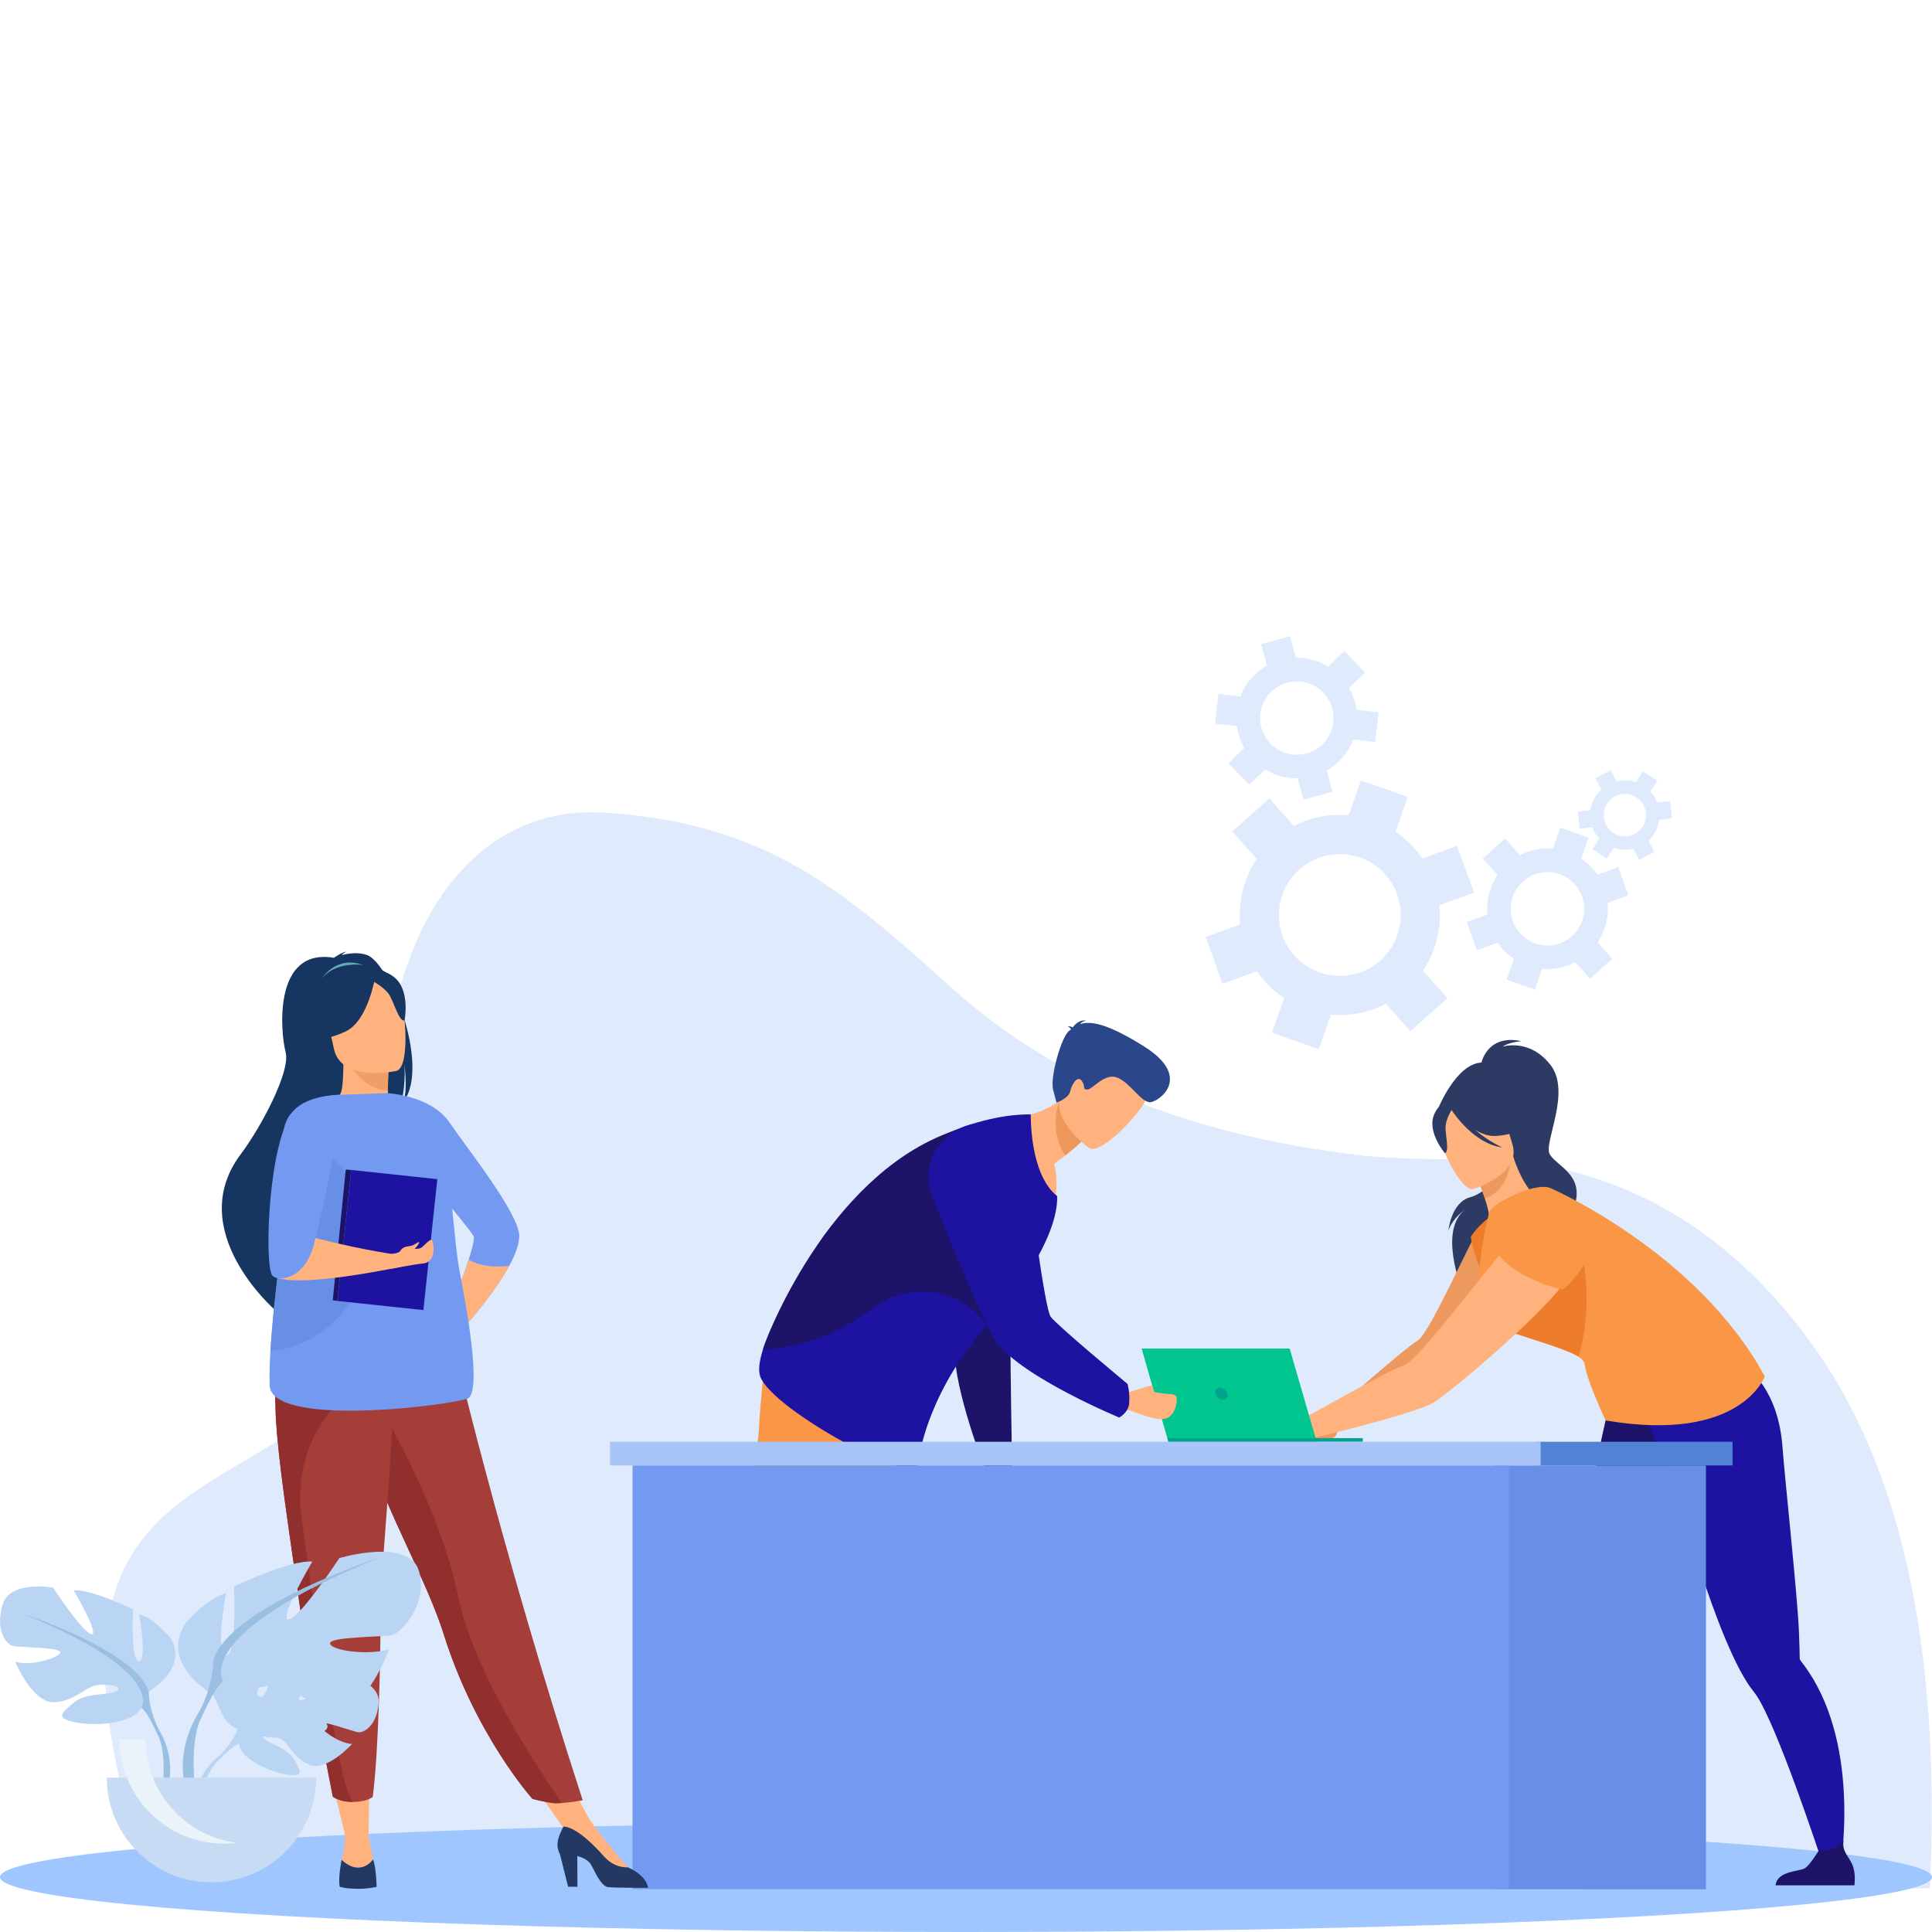 <?xml version="1.0" encoding="UTF-8"?>
<svg id="Layer_1" data-name="Layer 1" xmlns="http://www.w3.org/2000/svg" viewBox="0 0 500 500">
  <defs>
    <style>
      .cls-1 {
        fill: #ed7d2b;
      }

      .cls-2 {
        fill: #2b478b;
      }

      .cls-3 {
        fill: #233862;
      }

      .cls-4 {
        fill: #9fc6ff;
      }

      .cls-5 {
        fill: #ed975d;
      }

      .cls-6 {
        fill: #00c58e;
      }

      .cls-7 {
        fill: #5fabb7;
      }

      .cls-8 {
        fill: #1d13a0;
      }

      .cls-9 {
        fill: #e5bd9e;
      }

      .cls-10 {
        fill: #ed985f;
      }

      .cls-11 {
        fill: #00a48e;
      }

      .cls-12 {
        fill: #a0795f;
      }

      .cls-13 {
        fill: #dfebfd;
      }

      .cls-14 {
        fill: #9abfe2;
      }

      .cls-15 {
        fill: #ebf3fa;
      }

      .cls-16 {
        fill: #163560;
      }

      .cls-17 {
        fill: #ffb27d;
      }

      .cls-18 {
        fill: #912f2f;
      }

      .cls-19 {
        fill: #ef9e67;
      }

      .cls-20 {
        fill: #c8dbf4;
      }

      .cls-21 {
        fill: #2c3a64;
      }

      .cls-22 {
        fill: #a53d38;
      }

      .cls-23 {
        fill: #d1a586;
      }

      .cls-24 {
        fill: #678fe5;
      }

      .cls-25 {
        fill: #a9c5f7;
      }

      .cls-26 {
        fill: #f99746;
      }

      .cls-27 {
        fill: #1d1368;
      }

      .cls-28 {
        fill: #739af0;
      }

      .cls-29 {
        fill: #5381d3;
      }

      .cls-30 {
        fill: #bad4f4;
      }
    </style>
  </defs>
  <path id="path3" class="cls-13" d="M83.99,364.47c12.21-9.76,19.34-24.7,16.19-52.25-4.66-40.67,4.25-73.25,22.17-89.91,9.46-8.79,21.06-12.79,33.74-12.01,42.49,2.58,62.39,20.36,90.28,45.41,23.38,21,55.97,37.68,107.29,43.46,7.75.63,16.05.91,24.98.8,44.43-.54,72.83,23.42,90.81,48.62,27.56,38.63,32.25,92.78,30,140.11H39.01c-33.57-100.15,11.18-97.2,44.98-124.24"/>
  <ellipse id="ellipse1" class="cls-4" cx="250" cy="485.78" rx="250" ry="14.22"/>
  <path id="path4" class="cls-21" d="M169.17,468.41s-4.08,3.78-3.29,6.47c.8,2.69,4.48,4.48,4.98,7.77.5,3.29,2.49,5.08,4.28,5.08h8.55s1.32-2.31-1.87-3.01-4.39-4.56-4.19-8.14c.2-3.59-.3-8.37-.3-8.37l-6.77-1.59-1.39,1.79"/>
  <path id="path5" class="cls-21" d="M219.26,478.72s-1,7.97.8,8.86c1.79.9,23.2.6,23.2.6,0,0,0-2.69-3.69-3.29-3.68-.6-10.16-2.79-11.25-7.67-1.1-4.88-9.06,1.49-9.06,1.49"/>
  <path id="path6" class="cls-26" d="M238.63,357.07s-1.21,15.1-2.63,33.24c-1.93,24.65-4.26,54.93-4.49,60.67-.4,9.96-1.99,25.9-1.99,25.9,0,0-3.78,3.79-11.35,2.19,0,0-6.75-22.75-8.67-46.81-.03-.39-.06-.79-.09-1.19-1.79-24.5-4.58-76.09-4.58-76.09l33.81,2.09"/>
  <path id="path7" class="cls-1" d="M238.63,357.07s-1.21,15.1-2.63,33.24l-26.51,41.94c-.03-.39-.06-.79-.09-1.19-1.79-24.5-4.58-76.09-4.58-76.09l33.81,2.09"/>
  <path id="path8" class="cls-26" d="M233.11,358.86s-21.81,54.67-36.15,80.37c-14.34,25.69-18.82,32.86-18.82,32.86,0,0-8.22-3.29-8.96-5.53,0,0,5.48-49.6,15.09-61.69,5.43-6.83,11.8-27.34,12.1-34.51.3-7.17,1.94-21.36,1.94-21.36l34.81,9.86"/>
  <path id="path9" class="cls-17" d="M260.49,376.68s4.93,6.97,5.37,8.3c.45,1.33.42,6.64.08,6.85-.34.21-.73.12-1.11-.64s-1.11-3.47-1.35-3.18c-.25.29,1.36,8.31-.1,9.01s-5.91-2.22-7.51-5.58c-1.6-3.36-.4-11.76-.58-12.36-1.6-5.09,5.21-2.41,5.21-2.41"/>
  <path id="path10" class="cls-27" d="M258.87,380.31c2.77-.59,3.05-.97,3.05-.97,0,0-.46-27.26-.39-29.82.07-2.56,10.9-37.09,10.9-37.09l-18.54-18.69s-6.81,48.91-6.86,55.39c-.08,10.72,7.86,30.97,7.86,30.97,0,0,1.81.67,3.98.21"/>
  <path id="path11" class="cls-17" d="M260.2,289.06s4.93,17.32,12.9,21.37c0,0,.89-5.2-.31-9.19,1.08-.79,2.05-1.52,2.89-2.18,2.79-2.21,4.21-3.63,4.21-3.63l-.99-8.41-.67-5.71c-1.35,1.47-2.73,2.67-4.11,3.64-7.09,5.02-13.92,4.11-13.92,4.11"/>
  <path id="path12" class="cls-5" d="M274.12,284.95s-2.89,7.37,1.56,14.1c2.79-2.21,4.21-3.63,4.21-3.63l-.99-8.41c-2.85-1.69-4.78-2.07-4.78-2.07"/>
  <path id="path13" class="cls-17" d="M281.89,297.11s-11.69-8.19-6.48-15.39c5.21-7.2,7.21-13.11,14.89-8.19,7.68,4.92,7.13,8.71,5.98,11.53-1.15,2.83-11.22,13.98-14.39,12.04"/>
  <path id="path14" class="cls-8" d="M196.76,356.29c3.38,8.76,39.9,28.27,40.7,22.97.31-2.03.93-5.58,2.5-10.22.37-1.09.8-2.23,1.28-3.43,2.65-6.58,7.14-14.76,14.86-23.62.58-.66,1.17-1.33,1.79-2,3.12-3.4,5.97-7.1,8.36-10.82,4.6-7.14,7.51-14.34,7.34-19.55,0-.03,0-.05,0-.07-7.22-5.75-6.82-21.12-6.82-21.12,0,0-29-1.79-53.59,31.45,0,0-2.49,3.7-5.54,8.8-3.71,6.19-8.25,14.43-10.2,20.62-.93,2.94-1.27,5.42-.67,7"/>
  <path id="path15" class="cls-2" d="M277.18,266.41c-.04-.2-.26-.46-.85-.81,0,0,.65-.05,1.31.27.58-.8,1.83-2.09,3.49-1.7,0,0-1.01.02-1.59.88,2.62-.88,6.92-.28,16.55,5.77,12.69,7.97,3.84,14.31,1.59,14.44-2.25.13-5.1-4.94-8.43-6.34-3.33-1.41-6.39,2.96-7.81,3.04-1.42.08-.4-.84-1.52-2.28-1.12-1.44-2.54.96-2.96,2.78-.41,1.82-3.53,2.89-3.53,2.89l-.87-3.29c-.87-3.29,2.13-13.73,4.1-15.25.18-.14.35-.27.53-.41"/>
  <path id="path20" class="cls-9" d="M376.69,416.96h-72.92s1.7-6.87,43.93-5.85c29.89.72,28.99,5.85,28.99,5.85"/>
  <path id="path21" class="cls-23" d="M382.62,488.74c-8.45-42.8-6.28-69.06-6.27-69.4.02-.66-1.19-1.26-1.85-1.28-.66-.01-3.58-.19-3.92.37-.44.74-2.14,33.1,10.46,70.3h1.58"/>
  <path id="path22" class="cls-23" d="M314.54,488.74c8.45-42.8,6.28-69.06,6.27-69.4-.02-.66,1.19-1.26,1.85-1.28.66-.01,3.58-.19,3.92.37.44.74,2.14,33.1-10.46,70.3h-1.58"/>
  <path id="path23" class="cls-12" d="M299.3,488.74c8.46-42.8,6.28-69.06,6.27-69.4-.02-.66,1.19-1.26,1.85-1.28.66-.01,3.58-.19,3.92.37.44.74,2.15,33.1-10.46,70.3h-1.58"/>
  <path id="path24" class="cls-12" d="M369.04,488.74c-8.45-42.8-6.28-69.06-6.27-69.4.02-.66-1.19-1.26-1.85-1.28-.66-.01-3.58-.19-3.92.37-.44.74-2.15,33.1,10.46,70.3h1.58"/>
  <path id="path25" class="cls-23" d="M303.73,419.15h72.92c.82,0,1.49-.67,1.49-1.49v-.98c0-.82-.67-1.49-1.49-1.49h-72.92c-.82,0-1.49.67-1.49,1.49v.98c0,.82.67,1.49,1.49,1.49"/>
  <path id="path39" class="cls-21" d="M379.93,312.5s-.07.04-.19.12c.06-.04.13-.09.19-.12ZM380.58,309.81c4.49-1.16,9.42-7.89,9.37-9.29,0-.16-.11-.63-.28-1.3l-17.49-12.33s4.68-11.59,11.19-11.9c.69-2.31,3.03-7.13,10.42-5.53,0,0-3.08.16-4.93,1.41,0,0,6.91-2.27,12.38,4.7,5.47,6.98-1.68,19.93-.23,23.01,1.46,3.07,9.24,5.31,6.43,13.61-2.81,8.3-29.22,13.73-29.2,21.11,0,0-6.03-14.92.96-20.29-1.2.88-3.53,2.86-4.36,5.5,0,0,.67-7.39,5.74-8.7"/>
  <path id="path40" class="cls-10" d="M388.88,316.51c3.69-6.48,11.37-11.67,13.79-4.62.44,1.27.59,2.64.3,4.13-1.57,8.2-24.54,36.24-27.29,38.57-5,4.23-30.2,16.13-30.2,16.13l-2.87-3.31s21.23-18.81,24.05-20.3c2.63-1.39,8.98-15.5,15.01-27.36,1.45-2.85,5.84-.85,7.2-3.23"/>
  <path id="path41" class="cls-10" d="M345.79,367.27s-6.43-1.22-8.25-.21c-1.82,1-6.7,4.9-6.43,5.74.27.84,6.71-1.24,7.32-.97s6.01,1.34,7.18-.18c1.17-1.52.18-4.38.18-4.38"/>
  <path id="path42" class="cls-2" d="M390.96,481.73l4.89-.72s16.43-13.06,18.88-37.42c.25-2.48.3-5,.12-7.53-.02-.29,0-.59.17-.83,0,0,0,0,0,0,.53-.8,1.83-2.83,3.61-5.7,1.75-2.83,4.74-8.18,8.02-14.18,5.93-10.81,12.82-23.74,15.19-27.86,7.54-13.13,3.91-21.95,3.91-21.95,0,0-21.03-2.08-26.79-7.12l-2.07,3.2s-4.56,20.17-4.34,20.27c-.22.69-.45,1.38-.68,2.1-3.59,11.1-7.73,24.97-9.99,36.27-1.27,6.36-1.94,11.9-1.58,15.67.12,1.29-.03,3.29-.37,5.74-2.04,14.48-8.95,40.08-8.95,40.08"/>
  <path id="path43" class="cls-3" d="M380.71,487.92h20.39s.49-3.11-.58-5.46c-1.02-2.26-2.48-2.33-.18-5.88-1.29,1.33-5.46,1.89-8.41,1.49-.36.58-2.33,4.51-3.53,5.38-1.33.96-7.27.62-7.68,4.48"/>
  <path id="path44" class="cls-27" d="M411.85,383.98c1.78,9.82,5.99,26.17,14.8,31.37,5.93-10.81,12.82-23.74,15.19-27.86,7.54-13.13,3.91-21.95,3.91-21.95,0,0-21.03-2.08-26.79-7.12l-2.07,3.2s-4.56,20.17-4.34,20.27c-.22.69-.45,1.38-.68,2.1"/>
  <path id="path45" class="cls-1" d="M386.15,314.52s-3.45,2.32-5.5,5.55c0,0,1.69,13.88,11.84,17.78,0,0-3.76-22.77-6.34-23.32"/>
  <path id="path46" class="cls-8" d="M426.14,367.05l-.07-3.81c7.6.96,26.2-9.08,26.2-9.08,0,0,7.95,5.29,9.04,20.38.53,7.37,3.89,38.53,4.26,47.83.14,3.37.18,5.78.19,6.74,0,0,0,0,0,0,0,.29.14.55.32.78,1.57,2,2.94,4.11,4.12,6.31,11.59,21.57,5.53,50.87,5.53,50.87l-2.69-.68s-9.8-30.38-16.21-43.52c-1.08-2.23-2.07-3.96-2.9-4.97-2.41-2.93-4.95-7.89-7.45-13.87-4.73-11.3-9.33-26.22-12.6-37.77-.23.04-7.73-19.23-7.73-19.23"/>
  <path id="path47" class="cls-17" d="M390.41,328.97c12.74-.15,8.69-18.89,7.92-18.74-1.61-.71-4.66-4.46-6.71-10.94l-.53.29-8.87,4.92s1.17,2.92,2.08,5.72c.71,2.19,1.26,4.33.96,4.95-.7.34,1.76,13.85,5.15,13.81"/>
  <path id="path48" class="cls-10" d="M382.21,304.49s1.17,2.91,2.08,5.72c5.25-1.85,6.5-7.59,6.79-10.64l-8.87,4.92"/>
  <path id="path49" class="cls-17" d="M381.29,307.72s12.61-3.82,10.11-11.64c-2.5-7.82-2.56-13.58-10.71-11.47-8.16,2.11-8.76,5.59-8.56,8.4.2,2.81,5.82,15.49,9.16,14.7"/>
  <path id="path50" class="cls-21" d="M371.11,288.55c1.19-2.97,2.82-2.93,3.86-2.48,5.65-5.97,15.13-1.89,15.13-1.89,2.64,5.34,4.43,7.33,4.43,7.33,0,0-1.83,2.15-7.54,2.48-1.74.1-3.55-.58-5.22-1.58,3.28,2.89,7.01,4.54,7.01,4.54-7.23-.89-12.57-8.84-13.12-9.68-.54.93-1.58,2.91-1.56,4.52.01,2.19,1.05,6.38-.19,6.62,0,0-4.59-5.4-2.81-9.86"/>
  <path id="path51" class="cls-27" d="M459.52,487.92h20.39s.49-3.11-.58-5.46c-1.02-2.26-2.62-3.29-2.24-6.03-1.29,1.33-3.4,2.83-6.35,2.43-.36.58-2.33,3.72-3.54,4.58-1.33.96-7.27.62-7.68,4.48"/>
  <path id="path52" class="cls-26" d="M386.05,342.18c2.37,1.45,5.86,2.72,9.45,3.92,5.11,1.71,10.44,3.27,13.03,5.02.94.64,1.52,1.29,1.6,1.99.43,3.96,5.4,14.5,5.4,14.5,35.04,5.95,41.19-11.4,41.19-11.4-17.45-32.21-55.27-48.64-55.27-48.64,0,0-2.56-1.81-10.9,2.3-5.56,2.74-5.25,4.33-5.25,4.33,0,0-6.23,23.72.74,27.99"/>
  <path id="path53" class="cls-1" d="M391.49,344.93c5.11,1.71,14.45,4.45,17.04,6.19,4.91-17.05-.43-31.84-.43-31.84,0,0-14.04,19.35-16.61,25.65"/>
  <path id="path54" class="cls-17" d="M399.91,313.39s10.23,7.47,6.81,15.58c-3.43,8.1-32.53,32.33-35.87,34.12-6.08,3.26-34.68,9.97-34.68,9.97l-2.23-4.05s26.02-14.71,29.26-15.62c5.09-1.43,31.25-39.65,36.71-40"/>
  <path id="path55" class="cls-26" d="M404.51,333.71c-.13.15-12.76-2.69-17.64-10.16,0,0,7.69-16.76,15.42-11.15,7.73,5.6,10.04,10.16,7.98,14.22-2.06,4.06-5.77,7.09-5.77,7.09"/>
  <path id="path56" class="cls-6" d="M340.75,373.13h-38.38l-6.92-24.12h38.32l6.98,24.12"/>
  <path id="path57" class="cls-11" d="M302.11,372.19h50.57v.94h-50.3l-.27-.94"/>
  <path id="path58" class="cls-11" d="M314.56,360.68c-.24-.85.25-1.54,1.1-1.54s1.73.69,1.97,1.54c.24.85-.25,1.53-1.1,1.53s-1.73-.69-1.97-1.53"/>
  <path id="path59" class="cls-24" d="M441.5,488.95l-54.94-.04v-109.66h54.94v109.7"/>
  <path id="path60" class="cls-28" d="M163.7,488.91h226.83v-109.66h-226.83v109.66"/>
  <path id="path61" class="cls-29" d="M448.39,379.25h-50.82v-6.12h50.82v6.12"/>
  <path id="path62" class="cls-25" d="M157.85,379.25h240.87v-6.12h-240.87v6.12"/>
  <path id="path63" class="cls-16" d="M94.89,247.12c-2.27-.75-4.74-.38-6.42.06.35-.54,1.18-.88,1.18-.88-1.09.05-3.24,1.58-3.24,1.58-15.87-2.7-13.81,19.44-12.49,24.42,1.32,4.97-6.34,19.4-11.63,26.43-14.84,19.75,8.89,40.3,8.89,40.3,19.24,16.16,10.49-15.17,10.49-15.17-1.19-4,13.26-29.26,21.76-37.67,1.68-3.99,1.28-10.37,1.24-10.87.58,5,.29,7.93-.14,9.64,6.76-9.31-3.62-35.86-9.64-37.84"/>
  <path id="path64" class="cls-28" d="M134.38,319.91c0,2.14-1.07,4.88-2.61,7.7-3.83,7.04-10.52,14.58-10.52,14.58l-3.88-5.52s2.36-5.85,3.92-10.67c.94-2.9,1.59-5.43,1.28-6.09-.85-1.77-17.64-21.63-17.64-21.63l-4.56-15.37s11.17.59,15.93,7.55c4.76,6.96,18.09,23.68,18.09,29.45"/>
  <path id="path65" class="cls-17" d="M131.77,327.62c-3.83,7.04-10.52,14.58-10.52,14.58l-3.88-5.52s2.36-5.85,3.92-10.67c1.88,1.11,5.14,2.17,10.47,1.61"/>
  <path id="path66" class="cls-17" d="M85.36,458.42l4.02,16.92,6.02-.04.22-16.89h-10.26"/>
  <path id="path67" class="cls-17" d="M135.99,459.14l11.43,16.2,4.46-5.72-6.88-12.71-9,2.23"/>
  <path id="path68" class="cls-17" d="M101.17,287.87c.05.02-4.83,2.56-8.49,1.55-3.45-.94-5.7-5.42-5.66-5.43,1.46-.29,1.88-2.3,1.85-10.93l.66.13,11.11,2.2s-.25,3.5-.26,6.79c0,2.76.16,5.38.79,5.68"/>
  <path id="path69" class="cls-7" d="M83.35,253.14s4.22-6.8,12.05-2.74c0,0-4.06.11-12.05,2.74"/>
  <path id="path70" class="cls-19" d="M100.64,275.4s-.25,3.5-.26,6.79c-6.21-.18-9.5-5.85-10.85-8.99l11.11,2.2"/>
  <path id="path71" class="cls-16" d="M87.24,273.59s-4.21-4.4-5.85-8.56c-1.17-2.97-1.9-14.7,9.9-15.37,0,0,3.4-.34,6.96,1.14,2.83,1.18,7.16,4.09,5.15,14.86l-.37,3.58-15.79,4.35"/>
  <path id="path72" class="cls-22" d="M150.8,465.92s-2.95.51-5.37.7c-.54.04-1.05.06-1.5.06-1.17,0-3.27-.44-4.68-.77l-.11-.02c-.62-.15-1.09-.27-1.27-.31l-.07-.02s-14.72-16.39-22.98-42.66c-.19-.61-.4-1.23-.61-1.85-4.52-13.18-13.89-29.72-18.82-44.69-.78-2.38-1.49-4.63-2.12-6.75-.2-.68-.4-1.35-.59-2.01-3.64-12.64-4.69-20.94-5.66-29.81l29.68,7.55s12.46,54.02,34.11,120.58"/>
  <path id="path73" class="cls-17" d="M102.58,277.16s-14.37,3.14-16.19-5.83c-1.82-8.98-4.9-14.62,4.2-17,9.1-2.39,11.58.68,12.92,3.52,1.34,2.85,2.77,18.26-.93,19.31"/>
  <path id="path74" class="cls-16" d="M97.11,252.78s-1.82,11.33-7.57,14.11c-5.74,2.78-8.7,1.69-8.7,1.69,0,0,.79-4.86.46-11.5,0,0,11.82-8.71,15.81-4.3"/>
  <path id="path75" class="cls-16" d="M96.31,253.83s3.42,1.76,4.6,3.9c1.18,2.14,2.45,6.78,3.79,6.35,0,0,1.53-7.76-2.63-11.14-4.41-3.58-5.76.89-5.76.89"/>
  <path id="path76" class="cls-17" d="M89.18,474.39s.48,3.35-.77,6.94c0,0-.99,4.49,3.44,4.57,4.42.08,5.51-.34,5-3.09-.5-2.75-1.45-7.51-1.45-7.51l-6.22-.91"/>
  <path id="path77" class="cls-3" d="M88.41,481.33s-.98,4.72-.48,6.97c0,0,1.5.52,4.71.52,3.04,0,4.83-.52,4.83-.52,0,0-.11-5.12-.93-7.08,0,0-3.13,4.7-8.14.11"/>
  <path id="path78" class="cls-17" d="M162.53,483.27s-8.15-9.05-10.65-13.65l-6.06,3.1,13.55,12.72,3.17-.42v-1.76"/>
  <path id="path79" class="cls-3" d="M167.7,488.57s-8.76,0-10.26-.17c-1.5-.17-2.71-2.33-4.34-5.59-.67-1.33-2.16-2.06-3.69-2.47l.03,7.95h-2.41l-2.12-8.42c-1.44-2.65-.11-5.06.9-7.15,1.18,0,4.36.81,10.38,7.59,1.98,2.23,4.16,3.02,6.33,2.96.03.02.06.04.09.05,5,2.25,5.09,5.25,5.09,5.25"/>
  <path id="path80" class="cls-18" d="M145.43,466.61c-.54.04-1.05.06-1.5.06-1.17,0-3.27-.44-4.68-.77l-.11-.02-1.27-.31-.07-.02s-14.72-16.39-22.98-42.66c-.19-.61-.4-1.23-.61-1.85-4.52-13.18-13.89-29.72-18.82-44.69-.78-2.38-1.49-4.63-2.12-6.75-.2-.68-.4-1.35-.59-2.01l5.25-3.98s15.76,25.52,20.64,49.54c4.04,19.91,21.46,45.72,26.86,53.46"/>
  <path id="path81" class="cls-22" d="M98.48,415.39c.09,11.68-.5,38.53-2.02,49.65,0,0-1.44,1.28-5.02,1.29-3.66.02-5.3-1.34-5.3-1.34-3.82-19.33-6.53-35.32-8.51-49.1-1.62-11.31-3.06-21.01-4.17-29.35-.98-7.4-1.7-13.74-2.05-19.2-.04-.74-.09-1.47-.12-2.18-.04-.94-.08-1.85-.09-2.73-.02-.89-.02-1.75-.01-2.59h.13s7.37-.73,7.37-.73l23.3-2.27c-.39,20.47-3.55,51.76-3.5,58.55"/>
  <path id="path82" class="cls-18" d="M91.43,466.33c-3.12.18-5.3-1.34-5.3-1.34-3.82-19.33-6.53-35.32-8.51-49.1-1.62-11.31-3.06-21.01-4.17-29.35-.98-7.4-1.7-13.74-2.05-19.2-.04-2.69-.07-5.27-.1-7.51-.03-2.27-.07-4.19-.13-5.52l7.51,4.8,7.9,5.05s-11.2,10.19-8.45,29.46c2.75,19.27,9.48,69.98,13.31,72.71"/>
  <path id="path83" class="cls-28" d="M120.8,362.06c-8.94,2.32-50.65,6.91-51.01-3.54-.09-2.55,0-5.62.2-8.96.62-10.32,2.32-23.07,3.13-30.09.37-3.22-.86-17.62.08-25.47.14-1.16.33-2.18.58-3,1.8-5.92,9.9-7.53,14.05-7.67l12.54-.43s12.95,14.46,14.75,18.91c1.8,4.44,2.39,19.66,3.79,27.02,1.4,7.37,6.23,32.09,1.89,33.22"/>
  <path id="path84" class="cls-24" d="M96.16,326.76s-6.97,21.41-26.17,22.81c.62-10.32,2.32-23.07,3.13-30.09.37-3.22-.86-17.62.08-25.47.25.05.48.19.74.24,21.14,4.08,24.14,28.04,22.22,32.51"/>
  <path id="path85" class="cls-8" d="M109.57,339.05l-22.27-2.37,3.61-33.89,22.27,2.37-3.61,33.89"/>
  <path id="path86" class="cls-27" d="M90.91,302.78l-1.43-.11-3.36,33.86,1.17.14,3.61-33.89"/>
  <path id="path87" class="cls-17" d="M72.13,317.79s15.71,4.8,30.73,6.95c0,0,4.96,2.14,2.63,2.73-.6.15-30.67,6.71-35.13,2.45l1.77-12.13"/>
  <path id="path88" class="cls-28" d="M87.83,283.34s-8.26.04-11.79,4.07c-6.44,7.34-7.71,38.59-5.68,42.51.87,1.69,7.58,1.82,10.41-6.34,1.47-4.24,7.87-32.53,7.07-40.23"/>
  <path id="path89" class="cls-17" d="M101.38,324.52s1.85-.17,2.2-.76c.7-1.18,1.81-1.17,2.73-1.32.92-.16,1.96-1.17,2.14-.96.18.2-.68,1.32-1.16,1.73,0,0,.99.06,1.65-.25.66-.31,2.65-2.9,2.97-1.81.83,2.86-.03,5.61-2.33,5.83-2.47.24-8.61,1.42-8.61,1.42l.41-3.88"/>
  <path id="path90" class="cls-17" d="M303.03,360.79c-.23-.01-.47-.03-.7-.05-.19,0-.35-.02-.45-.04-1.69-.16-3.18-.45-3.18-.45l-.51-1.74c-1.83.38-6.78,2.04-6.78,2.04,0,0-3.49,4.42.62,4.37.48,0,6.41,2.74,9.24,2.3,2.83-.44,3.44-4.31,3.24-5.54-.1-.64-.81-.83-1.49-.9"/>
  <path id="path91" class="cls-27" d="M255.37,342.82l-1.67-30.85-7.69,1.96c1.67-3.18,2.48-5.25,2.48-5.25,0,0,9.48,5.05-.68-16.33-31.6,10.01-48.45,50.75-50.39,56.94,11.44-.62,20.76-4.94,28.15-10.55,9.11-6.91,21.87-5.78,29.02,3.13.25.31.51.63.77.95"/>
  <path id="path92" class="cls-8" d="M292.22,363.14c.23-3-.43-4.99-.43-4.99,0,0-18.29-15.17-19.88-17.38-1.59-2.21-5.57-33.99-5.57-33.99,0,0-1.08-12.78-7.93-15.25-5.96-2.14-10.68.23-14.01,3.35-3.98,3.72-5.22,9.52-3.2,14.58,4.53,11.36,13.72,33.93,16.8,38.02,6.85,9.11,31.66,19.38,31.66,19.38,0,0,2.39-1.27,2.58-3.72"/>
  <path id="path94" class="cls-13" d="M341.5,251.66c-8.21-2.9-12.51-11.9-9.61-20.11,2.9-8.21,11.9-12.51,20.11-9.61,8.21,2.9,12.51,11.9,9.61,20.11-2.9,8.21-11.9,12.51-20.11,9.61h0ZM374.6,258.32l-6.33-7.09c1.18-1.76,2.16-3.7,2.9-5.8,1.31-3.7,1.72-7.5,1.35-11.17l8.97-3.25-4.39-12.1-8.99,3.26c-1.83-2.68-4.18-5.04-6.95-6.9l3.18-9.02-12.13-4.28-3.18,9.02c-4.96-.44-9.86.57-14.16,2.78l-6.36-7.14-9.6,8.56,6.34,7.11c-1.2,1.78-2.2,3.74-2.95,5.86-1.3,3.68-1.71,7.46-1.36,11.1l-8.93,3.24,4.39,12.1,8.92-3.23c1.84,2.7,4.2,5.08,7,6.95l-3.15,8.93,12.13,4.28,3.15-8.93c4.99.45,9.91-.58,14.22-2.82l6.32,7.09,9.6-8.56"/>
  <path id="path95" class="cls-13" d="M397.32,244.15c-4.95-1.75-7.54-7.17-5.79-12.12,1.75-4.95,7.17-7.54,12.12-5.79,4.95,1.75,7.54,7.17,5.79,12.12-1.75,4.95-7.17,7.54-12.12,5.79ZM417.28,248.16l-3.81-4.27c.71-1.06,1.3-2.23,1.75-3.5.79-2.23,1.04-4.52.82-6.73l5.41-1.96-2.64-7.29-5.42,1.96c-1.1-1.62-2.51-3.04-4.19-4.16l1.92-5.43-7.31-2.58-1.92,5.43c-2.99-.27-5.94.35-8.53,1.68l-3.84-4.3-5.79,5.16,3.82,4.28c-.72,1.07-1.32,2.26-1.77,3.53-.78,2.22-1.03,4.49-.82,6.69l-5.38,1.95,2.64,7.29,5.37-1.95c1.11,1.63,2.53,3.06,4.22,4.19l-1.9,5.38,7.31,2.58,1.9-5.38c3.01.27,5.97-.35,8.57-1.7l3.81,4.27,5.79-5.16"/>
  <path id="path96" class="cls-13" d="M417.55,215.54c-2.53-1.65-3.25-5.03-1.61-7.56,1.64-2.54,5.03-3.26,7.56-1.61,2.53,1.64,3.26,5.03,1.61,7.56-1.64,2.54-5.03,3.26-7.56,1.61ZM428.18,220.47l-1.56-2.91c.54-.5,1.03-1.07,1.45-1.72.74-1.14,1.19-2.39,1.36-3.66l3.29-.37-.5-4.44-3.3.37c-.4-1.05-1-2.04-1.79-2.89l1.81-2.78-3.75-2.43-1.8,2.78c-1.64-.55-3.37-.6-5-.21l-1.57-2.92-3.94,2.11,1.56,2.91c-.55.5-1.05,1.08-1.47,1.74-.74,1.14-1.18,2.38-1.36,3.64l-3.28.37.5,4.43,3.27-.37c.4,1.06,1,2.05,1.8,2.91l-1.79,2.76,3.74,2.43,1.79-2.76c1.65.56,3.39.6,5.03.2l1.56,2.9,3.94-2.11"/>
  <path id="path97" class="cls-13" d="M328.79,192.44c-3.65-3.77-3.55-9.78.22-13.43,3.77-3.65,9.78-3.55,13.43.22,3.65,3.77,3.55,9.78-.22,13.43-3.77,3.65-9.78,3.55-13.43-.22h0ZM344.86,204.93l-1.51-5.53c1.11-.63,2.16-1.42,3.12-2.35,1.7-1.65,2.94-3.59,3.73-5.66l5.71.66.88-7.71-5.73-.66c-.27-1.94-.9-3.84-1.9-5.59l4.14-4.01-5.4-5.57-4.14,4.01c-2.56-1.57-5.47-2.34-8.38-2.3l-1.52-5.56-7.48,2.04,1.51,5.54c-1.13.64-2.19,1.43-3.16,2.37-1.69,1.64-2.93,3.56-3.72,5.62l-5.69-.65-.88,7.7,5.68.65c.26,1.95.9,3.87,1.9,5.63l-4.11,3.97,5.4,5.57,4.1-3.97c2.57,1.58,5.51,2.35,8.43,2.3l1.5,5.52,7.48-2.04"/>
  <path id="path476" class="cls-30" d="M88.95,433.35s-9.5,7.06-11.35,6.63c-1.85-.43,6.94-7.62,6.94-7.62-3.31-1.59-13.6-.59-13.6-.59,0,0-2.35,8.73-4.04,7.86-1.69-.87,2.46-7.32,2.46-7.32-3.69-.22-8.21,2.52-8.21,2.52-6.19,4.88.41,12.58.41,12.58,0,0-1.27,3.8-5.18,7.27,0,0-5.58,4.13-5.97,11.51l1.01.09s1.61-6.87,4.52-10.12c.11-.12.28-.29.48-.49.48-.44.81-.77,1.03-1.02,1.45-1.4,3.46-3.17,4.43-3.35,0,0-.05-.18-.04-.48.01.16.03.31.04.48.33,3.89,7.88,7.29,12.52,7.98,4.64.7,3.21-1.21,1.61-4.04-1.6-2.83-6.66-4.1-7.82-5.4-1.15-1.31,1.23-1.31,4.03-.03,2.8,1.28,3.18,4.68,7.67,6.83,4.48,2.15,11.23-5.3,11.23-5.3-3.58-.18-8.68-4.06-8.49-5.25.19-1.19,8.67,2.05,10.11,2.21,1.45.16,4.75-1.65,5.26-7.49.51-5.84-9.07-7.47-9.07-7.47"/>
  <path id="path477" class="cls-30" d="M38.5,437.74s10.49-5.87,5.59-13.85c0,0-3.92-4.9-8.11-6.15,0,0,2.24,11.89,0,12.17-2.24.28-1.54-13.43-1.54-13.43,0,0-11.05-5.31-15.39-4.9,0,0,6.85,11.61,4.62,11.33-2.24-.28-9.93-12.03-9.93-12.03,0,0-11.33-2.1-13.15,4.61-1.82,6.71,1.12,10.07,2.8,10.49,1.68.42,12.45.28,12.17,1.68-.28,1.4-7.55,3.64-11.61,2.38,0,0,4.48,11.05,10.35,10.49,5.88-.56,7.69-4.2,11.33-4.48,3.64-.28,6.29.7,4.48,1.68-1.82.98-7.97.32-10.91,2.82-2.94,2.5-5.31,4.04.14,5.16,5.45,1.12,15.25.42,17.21-3.78l1.96-4.2"/>
  <path id="path478" class="cls-14" d="M41.3,447.95c-2.94-5.45-2.8-10.21-2.8-10.21-3.36-10.63-32.73-20.14-32.73-20.14,37.35,15.1,30.78,24.34,30.78,24.34,1.01.59,2.52,3.38,3.56,5.53.15.36.39.87.74,1.56.14.31.26.57.33.74,1.92,4.81.9,13.12.9,13.12l1.17.31c2.58-8.37-1.95-15.25-1.95-15.25"/>
  <path id="path479" class="cls-30" d="M55.19,438.63s-13.83-7.74-7.38-18.25c0,0,5.16-6.46,10.7-8.11,0,0-2.95,15.67,0,16.04s2.03-17.7,2.03-17.7c0,0,14.57-7,20.28-6.46,0,0-9.04,15.31-6.09,14.94,2.95-.37,13.09-15.86,13.09-15.86,0,0,18.23-5.42,20.63,3.44,2.4,8.85-4.77,15.92-6.99,16.48-2.21.56-16.41.37-16.04,2.21.37,1.84,9.94,3.13,15.29,1.46,0,0-5.89,16.24-13.63,15.5-7.74-.74-10.14-5.53-14.93-5.9-4.79-.37-8.3.92-5.9,2.21,2.4,1.29,10.51.42,14.38,3.71,3.87,3.3,7.01,5.32-.19,6.8-7.19,1.48-20.1.56-22.68-4.98l-2.58-5.53"/>
  <path id="path480" class="cls-14" d="M98.34,403.08s-38.72,12.54-43.15,26.55c0,0,.19,6.27-3.69,13.46,0,0-6.64,9.52-3.24,20.56l2.21-.87s-1.34-10.95,1.19-17.3c.1-.23.25-.57.44-.98h0c.46-.91.77-1.57.97-2.05,1.38-2.83,3.37-6.52,4.7-7.3,0,0-8.67-12.17,40.57-32.09"/>
  <path id="path481" class="cls-20" d="M54.73,487.14c14.96,0,27.09-12.13,27.09-27.09H27.64c0,14.96,12.13,27.09,27.09,27.09"/>
  <path id="path482" class="cls-15" d="M61.39,476.93c-1.1.14-2.23.21-3.37.21-14.96,0-27.09-12.13-27.09-27.09h6.73c0,13.82,10.35,25.23,23.72,26.88"/>
</svg>